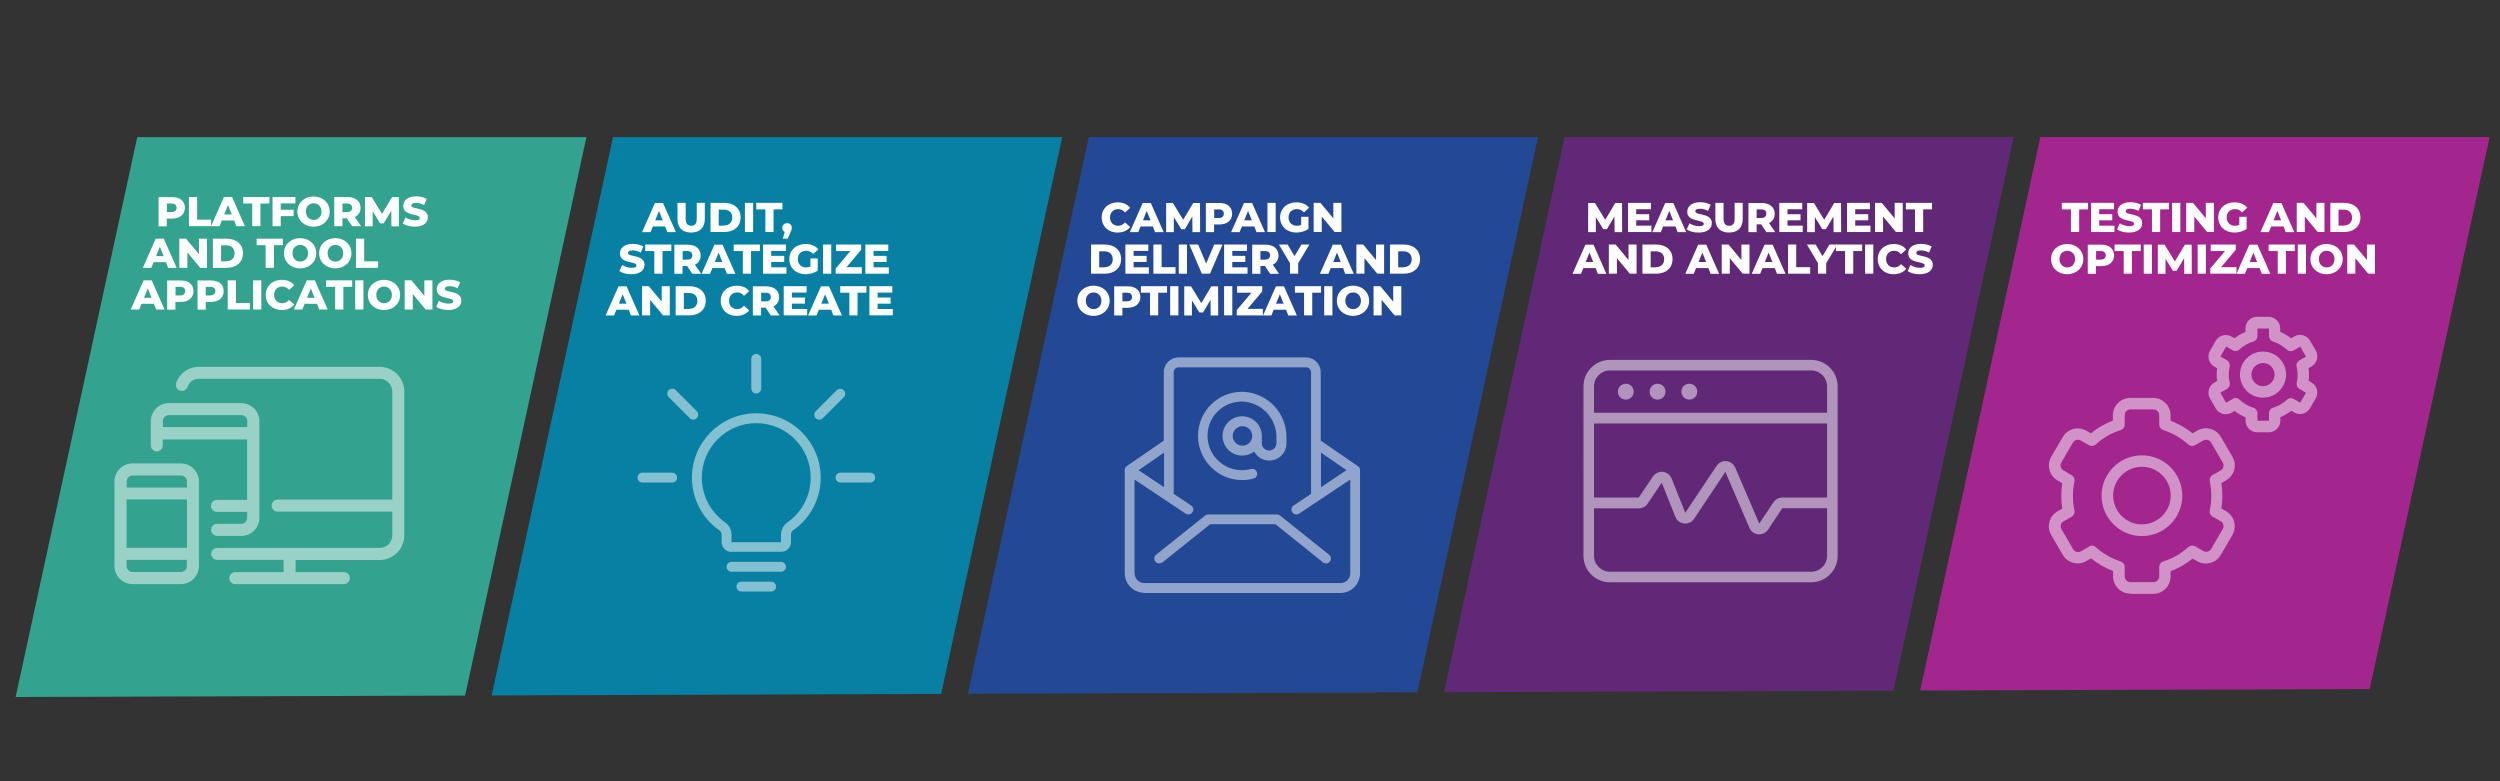 <?xml version="1.0" encoding="UTF-8"?> <svg xmlns="http://www.w3.org/2000/svg" xmlns:xlink="http://www.w3.org/1999/xlink" version="1.1" id="Layer_1" x="0px" y="0px" viewBox="0 0 1920 600" style="enable-background:new 0 0 1920 600;" xml:space="preserve"><rect x="0" y="0" width="1920" height="600" fill="#333333" stroke="none"/> <style type="text/css"> .st0{fill:#33A28E;} .st1{fill:#0780A3;} .st2{fill:#234996;} .st3{fill:#612878;} .st4{fill:#A3268F;} .st5{opacity:0.5;} .st6{fill:#FFFFFF;} </style> <g> <polygon class="st0" points="105.4,105.3 12,535.3 357.2,534.2 450.4,105.3 "></polygon> </g> <g> <polygon class="st1" points="470.8,105.3 377.6,534.1 722.8,532.9 815.8,105.3 "></polygon> </g> <g> <polygon class="st2" points="836.2,105.3 743.3,532.8 1088.5,531.7 1181.2,105.3 "></polygon> </g> <g> <polygon class="st3" points="1201.6,105.3 1109,531.6 1454.2,530.4 1546.6,105.3 "></polygon> </g> <g> <polygon class="st4" points="1567,105.3 1474.7,530.3 1819.9,529.2 1912,105.3 "></polygon> </g> <g class="st5"> <g> <path class="st6" d="M1236.4,447.2c-11.2,0-20.3-9.1-20.3-20.3V296.7c0-11.2,9.1-20.3,20.3-20.3H1391c11.2,0,20.3,9.1,20.3,20.3 v130.2c0,11.2-9.1,20.3-20.3,20.3H1236.4z M1224.2,426.9c0,6.7,5.5,12.2,12.2,12.2H1391c6.7,0,12.2-5.5,12.2-12.2v-36.6h-34.4 l-10.9,16.4c-0.9,1.3-2.1,2.4-3.6,3c-1,0.4-2.1,0.7-3.2,0.7c-3.3,0-6.2-1.9-7.5-4.9l-18.5-43.1l-24.1,36.1c-0.9,1.4-2.2,2.4-3.7,3 c-1,0.4-2,0.6-3,0.6c-3.4,0-6.3-2-7.6-5.1l-10.5-26.3l-10.8,16.1c-1.5,2.3-4,3.6-6.8,3.6h-34.4V426.9z M1325.1,354.1 c1.6,0,3.2,0.5,4.5,1.4c1.3,0.9,2.3,2.1,3,3.5l18.5,43.1l10.9-16.3c1.5-2.3,4-3.6,6.7-3.7h34.5v-56.9h-179v56.9h34.4l10.8-16.1 c1.2-1.8,3-3,5.2-3.5c0.5-0.1,1.1-0.2,1.6-0.2c1.6,0,3.1,0.5,4.5,1.4c1.4,0.9,2.4,2.2,3.1,3.8l10.5,26.3l24.1-36.1 c1.2-1.8,3.1-3,5.2-3.5C1324.1,354.1,1324.6,354.1,1325.1,354.1z M1403.2,317v-20.3c0-6.7-5.5-12.2-12.2-12.2h-154.6 c-6.7,0-12.2,5.5-12.2,12.2V317H1403.2z"></path> </g> <g> <circle class="st6" cx="1248.6" cy="300.8" r="6.1"></circle> </g> <g> <circle class="st6" cx="1273" cy="300.8" r="6.1"></circle> </g> <g> <circle class="st6" cx="1297.4" cy="300.8" r="6.1"></circle> </g> </g> <g class="st5"> <g> <path class="st6" d="M180.7,448.6c-2.6,0-4.6-2.1-4.6-4.6c0-2.6,2.1-4.6,4.6-4.6h37.1V430h-51c-2.6,0-4.6-2.1-4.6-4.6 s2.1-4.6,4.6-4.6h125.2c5.2-0.2,9.4-4.6,9.3-10v-17.9h-88.1c-2.6,0-4.6-2.1-4.6-4.6c0-2.6,2.1-4.6,4.6-4.6h88.1V301 c0.1-5.4-4.1-9.9-9.4-10.1h-139c-4.2,0-7.5,2.4-8.8,6.1c-0.6,1.9-2.4,3.2-4.4,3.2c-0.5,0-1-0.1-1.5-0.2c-2.4-0.8-3.7-3.4-2.9-5.9 c2.5-7.4,9.5-12.4,17.4-12.4h139.3c10.5,0.3,18.8,9.1,18.5,19.5v109.5c0.3,10.3-8,19.1-18.4,19.4H227v9.3h37.1 c2.6,0,4.6,2.1,4.6,4.6c0,2.6-2.1,4.6-4.6,4.6H180.7z"></path> </g> <g> <path class="st6" d="M101.8,448.6c-7.7,0-13.9-6.2-13.9-13.9v-64.9c0-7.7,6.2-13.9,13.9-13.9h37.1c7.7,0,13.9,6.2,13.9,13.9v64.9 c0,7.7-6.2,13.9-13.9,13.9H101.8z M97.2,434.7c0,2.6,2.1,4.6,4.6,4.6h37.1c2.6,0,4.6-2.1,4.6-4.6V430H97.2V434.7z M143.6,420.7 v-37.1H97.2v37.1H143.6z M143.6,374.4v-4.6c0-2.6-2.1-4.6-4.6-4.6h-37.1c-2.6,0-4.6,2.1-4.6,4.6v4.6H143.6z"></path> </g> <g> <path class="st6" d="M166.7,411.5c-2.6,0-4.6-2.1-4.6-4.6s2.1-4.6,4.6-4.6h18.5c2.6,0,4.6-2.1,4.6-4.6v-4.6h-23.2 c-2.6,0-4.6-2.1-4.6-4.6c0-2.6,2.1-4.6,4.6-4.6h23.2v-46.4H125v4.6c0,2.6-2.1,4.6-4.6,4.6c-2.6,0-4.6-2.1-4.6-4.6v-9.1 c0-0.1,0-0.1,0-0.2s0-0.1,0-0.2v-9.1c0-7.7,6.2-13.9,13.9-13.9h55.6c7.7,0,13.9,6.2,13.9,13.9v74.2c0,7.7-6.2,13.9-13.9,13.9 H166.7z M189.9,328v-4.6c0-2.6-2.1-4.6-4.6-4.6h-55.6c-2.6,0-4.6,2.1-4.6,4.6v4.6H189.9z"></path> </g> </g> <g> <path class="st6" d="M142,159.6c0,5.1-3.8,8.3-10,8.3h-3.9v5.9h-6.3v-22.4h10.2C138.2,151.3,142,154.4,142,159.6z M135.6,159.6 c0-2.1-1.3-3.3-3.9-3.3h-3.5v6.6h3.5C134.3,162.8,135.6,161.6,135.6,159.6z"></path> <path class="st6" d="M145.1,151.3h6.3v17.4h10.7v5h-17V151.3z"></path> <path class="st6" d="M179.9,169.3h-9.5l-1.8,4.4h-6.5l9.9-22.4h6.2l9.9,22.4h-6.6L179.9,169.3z M178,164.7l-2.9-7.2l-2.9,7.2H178z"></path> <path class="st6" d="M193.7,156.3h-6.9v-5h20.1v5H200v17.4h-6.3V156.3z"></path> <path class="st6" d="M215.6,156.2v4.9h9.9v4.9h-9.9v7.7h-6.3v-22.4h17.6v4.9H215.6z"></path> <path class="st6" d="M228.4,162.5c0-6.7,5.3-11.6,12.4-11.6s12.4,4.9,12.4,11.6c0,6.7-5.3,11.6-12.4,11.6S228.4,169.2,228.4,162.5z M246.9,162.5c0-3.9-2.7-6.4-6-6.4c-3.4,0-6,2.5-6,6.4s2.7,6.4,6,6.4C244.3,168.9,246.9,166.3,246.9,162.5z"></path> <path class="st6" d="M266.4,167.7H263v6h-6.3v-22.4h10.2c6.1,0,10,3.2,10,8.3c0,3.3-1.6,5.7-4.4,7.1l4.8,7h-6.8L266.4,167.7z M266.5,156.3H263v6.6h3.5c2.6,0,3.9-1.2,3.9-3.3C270.4,157.5,269.1,156.3,266.5,156.3z"></path> <path class="st6" d="M300.6,173.7l-0.1-11.9l-5.8,9.7h-2.8l-5.7-9.3v11.6h-5.9v-22.4h5.2l7.9,12.9l7.7-12.9h5.2l0.1,22.4H300.6z"></path> <path class="st6" d="M309.3,171.7l2.1-4.7c2,1.3,4.8,2.2,7.4,2.2c2.6,0,3.6-0.7,3.6-1.8c0-3.6-12.7-1-12.7-9.3c0-4,3.3-7.3,9.9-7.3 c2.9,0,5.9,0.7,8.1,2l-2,4.7c-2.1-1.2-4.3-1.7-6.2-1.7c-2.7,0-3.6,0.9-3.6,2c0,3.4,12.7,0.9,12.7,9.1c0,3.9-3.3,7.2-9.9,7.2 C315,174.1,311.4,173.1,309.3,171.7z"></path> <path class="st6" d="M127.5,201.3h-9.5l-1.8,4.4h-6.5l9.9-22.4h6.2l9.9,22.4h-6.6L127.5,201.3z M125.7,196.7l-2.9-7.2l-2.9,7.2 H125.7z"></path> <path class="st6" d="M159,183.3v22.4h-5.2l-9.9-11.9v11.9h-6.2v-22.4h5.2l9.9,11.9v-11.9H159z"></path> <path class="st6" d="M163.5,183.3h10.6c7.4,0,12.5,4.3,12.5,11.2s-5.1,11.2-12.5,11.2h-10.6V183.3z M173.8,200.6 c3.8,0,6.4-2.3,6.4-6.1s-2.6-6.1-6.4-6.1h-4v12.3H173.8z"></path> <path class="st6" d="M204,188.3h-6.9v-5h20.1v5h-6.8v17.4H204V188.3z"></path> <path class="st6" d="M218.1,194.5c0-6.7,5.3-11.6,12.4-11.6s12.4,4.9,12.4,11.6c0,6.7-5.3,11.6-12.4,11.6S218.1,201.2,218.1,194.5z M236.6,194.5c0-3.9-2.7-6.4-6-6.4c-3.4,0-6,2.5-6,6.4s2.7,6.4,6,6.4C233.9,200.9,236.6,198.3,236.6,194.5z"></path> <path class="st6" d="M245.1,194.5c0-6.7,5.3-11.6,12.4-11.6s12.4,4.9,12.4,11.6c0,6.7-5.3,11.6-12.4,11.6S245.1,201.2,245.1,194.5z M263.6,194.5c0-3.9-2.7-6.4-6-6.4c-3.4,0-6,2.5-6,6.4s2.7,6.4,6,6.4C261,200.9,263.6,198.3,263.6,194.5z"></path> <path class="st6" d="M273.4,183.3h6.3v17.4h10.7v5h-17V183.3z"></path> <path class="st6" d="M118.2,233.3h-9.5l-1.8,4.4h-6.5l9.9-22.4h6.2l9.9,22.4H120L118.2,233.3z M116.4,228.7l-2.9-7.2l-2.9,7.2 H116.4z"></path> <path class="st6" d="M148.6,223.6c0,5.1-3.8,8.3-10,8.3h-3.9v5.9h-6.3v-22.4h10.2C144.7,215.3,148.6,218.4,148.6,223.6z M142.2,223.6c0-2.1-1.3-3.3-3.9-3.3h-3.5v6.6h3.5C140.8,226.8,142.2,225.6,142.2,223.6z"></path> <path class="st6" d="M171.8,223.6c0,5.1-3.8,8.3-10,8.3H158v5.9h-6.3v-22.4h10.2C168,215.3,171.8,218.4,171.8,223.6z M165.4,223.6 c0-2.1-1.3-3.3-3.9-3.3H158v6.6h3.5C164.1,226.8,165.4,225.6,165.4,223.6z"></path> <path class="st6" d="M174.9,215.3h6.3v17.4h10.7v5h-17V215.3z"></path> <path class="st6" d="M194.4,215.3h6.3v22.4h-6.3V215.3z"></path> <path class="st6" d="M204.1,226.5c0-6.8,5.2-11.6,12.3-11.6c4.1,0,7.5,1.5,9.6,4.2l-4,3.6c-1.4-1.7-3.1-2.6-5.3-2.6 c-3.7,0-6.2,2.6-6.2,6.4s2.6,6.4,6.2,6.4c2.1,0,3.9-0.9,5.3-2.6l4,3.6c-2.2,2.7-5.5,4.2-9.6,4.2 C209.3,238.1,204.1,233.3,204.1,226.5z"></path> <path class="st6" d="M243.5,233.3H234l-1.8,4.4h-6.5l9.9-22.4h6.2l9.9,22.4h-6.6L243.5,233.3z M241.6,228.7l-2.9-7.2l-2.9,7.2 H241.6z"></path> <path class="st6" d="M257.3,220.3h-6.9v-5h20.1v5h-6.8v17.4h-6.3V220.3z"></path> <path class="st6" d="M272.8,215.3h6.3v22.4h-6.3V215.3z"></path> <path class="st6" d="M282.5,226.5c0-6.7,5.3-11.6,12.4-11.6s12.4,4.9,12.4,11.6c0,6.7-5.3,11.6-12.4,11.6S282.5,233.2,282.5,226.5z M301,226.5c0-3.9-2.7-6.4-6-6.4c-3.4,0-6,2.5-6,6.4s2.7,6.4,6,6.4C298.4,232.9,301,230.3,301,226.5z"></path> <path class="st6" d="M332.1,215.3v22.4h-5.2l-9.9-11.9v11.9h-6.2v-22.4h5.2l9.9,11.9v-11.9H332.1z"></path> <path class="st6" d="M335,235.7l2.1-4.7c2,1.3,4.8,2.2,7.4,2.2c2.6,0,3.6-0.7,3.6-1.8c0-3.6-12.7-1-12.7-9.3c0-4,3.3-7.3,9.9-7.3 c2.9,0,5.9,0.7,8.1,2l-2,4.7c-2.1-1.2-4.3-1.7-6.2-1.7c-2.7,0-3.6,0.9-3.6,2c0,3.4,12.7,0.9,12.7,9.1c0,3.9-3.3,7.2-9.9,7.2 C340.7,238.1,337.1,237.1,335,235.7z"></path> </g> <g> <path class="st6" d="M510.9,173.9h-9.5l-1.8,4.4h-6.5l9.9-22.4h6.2l9.9,22.4h-6.6L510.9,173.9z M509,169.2l-2.9-7.2l-2.9,7.2H509z"></path> <path class="st6" d="M520.3,168.2v-12.4h6.3V168c0,3.8,1.6,5.4,4.3,5.4c2.6,0,4.2-1.5,4.2-5.4v-12.2h6.2v12.4 c0,6.7-3.9,10.4-10.5,10.4S520.3,174.9,520.3,168.2z"></path> <path class="st6" d="M545.7,155.8h10.6c7.4,0,12.5,4.3,12.5,11.2c0,6.9-5.1,11.2-12.5,11.2h-10.6V155.8z M556,173.2 c3.8,0,6.4-2.3,6.4-6.1c0-3.9-2.6-6.1-6.4-6.1h-4v12.3H556z"></path> <path class="st6" d="M572.1,155.8h6.3v22.4h-6.3V155.8z"></path> <path class="st6" d="M587.7,160.8h-6.9v-5h20.1v5h-6.8v17.4h-6.3V160.8z"></path> <path class="st6" d="M608.1,174.9c0,0.9-0.1,1.6-1.1,3.7l-2,4.7h-3.8l1.5-5.2c-1.2-0.5-1.9-1.6-1.9-3.1c0-2.2,1.5-3.6,3.6-3.6 C606.6,171.3,608.1,172.7,608.1,174.9z"></path> <path class="st6" d="M475.7,208.2l2.1-4.7c2,1.3,4.8,2.2,7.4,2.2c2.6,0,3.6-0.7,3.6-1.8c0-3.6-12.7-1-12.7-9.3c0-4,3.3-7.3,9.9-7.3 c2.9,0,5.9,0.7,8.1,2l-2,4.7c-2.1-1.2-4.3-1.7-6.2-1.7c-2.7,0-3.6,0.9-3.6,2c0,3.4,12.7,0.9,12.7,9.1c0,3.9-3.3,7.2-9.9,7.2 C481.4,210.7,477.8,209.7,475.7,208.2z"></path> <path class="st6" d="M502.4,192.8h-6.9v-5h20.1v5h-6.8v17.4h-6.3V192.8z"></path> <path class="st6" d="M527.7,204.3h-3.5v6h-6.3v-22.4h10.2c6.1,0,10,3.2,10,8.3c0,3.3-1.6,5.7-4.4,7.1l4.8,7h-6.8L527.7,204.3z M527.8,192.8h-3.5v6.6h3.5c2.6,0,3.9-1.2,3.9-3.3C531.7,194,530.4,192.8,527.8,192.8z"></path> <path class="st6" d="M556.6,205.9h-9.5l-1.8,4.4h-6.5l9.9-22.4h6.2l9.9,22.4h-6.6L556.6,205.9z M554.8,201.2l-2.9-7.2l-2.9,7.2 H554.8z"></path> <path class="st6" d="M570.4,192.8h-6.9v-5h20.1v5h-6.8v17.4h-6.3V192.8z"></path> <path class="st6" d="M604,205.3v4.9h-18v-22.4h17.6v4.9h-11.3v3.8h10v4.7h-10v4.1H604z"></path> <path class="st6" d="M622.4,198.5h5.6v9.3c-2.6,1.9-6.1,2.8-9.4,2.8c-7.1,0-12.4-4.8-12.4-11.6s5.2-11.6,12.5-11.6 c4.2,0,7.6,1.4,9.8,4.1l-4,3.6c-1.5-1.7-3.3-2.5-5.4-2.5c-3.8,0-6.4,2.5-6.4,6.4c0,3.8,2.6,6.4,6.3,6.4c1.2,0,2.3-0.2,3.4-0.7 V198.5z"></path> <path class="st6" d="M632.1,187.8h6.3v22.4h-6.3V187.8z"></path> <path class="st6" d="M661.9,205.2v5h-20.1v-4l11.3-13.4h-11v-5h19.3v4l-11.3,13.4H661.9z"></path> <path class="st6" d="M682.6,205.3v4.9h-18v-22.4h17.6v4.9h-11.3v3.8h10v4.7h-10v4.1H682.6z"></path> <path class="st6" d="M482.9,237.9h-9.5l-1.8,4.4h-6.5l9.9-22.4h6.2l9.9,22.4h-6.6L482.9,237.9z M481.1,233.2l-2.9-7.2l-2.9,7.2 H481.1z"></path> <path class="st6" d="M514.4,219.8v22.4h-5.2l-9.9-11.9v11.9h-6.2v-22.4h5.2l9.9,11.9v-11.9H514.4z"></path> <path class="st6" d="M518.9,219.8h10.6c7.4,0,12.5,4.3,12.5,11.2c0,6.9-5.1,11.2-12.5,11.2h-10.6V219.8z M529.2,237.2 c3.8,0,6.4-2.3,6.4-6.1c0-3.9-2.6-6.1-6.4-6.1h-4v12.3H529.2z"></path> <path class="st6" d="M553.5,231c0-6.8,5.2-11.6,12.3-11.6c4.1,0,7.5,1.5,9.6,4.2l-4,3.6c-1.4-1.7-3.1-2.6-5.3-2.6 c-3.7,0-6.2,2.6-6.2,6.4s2.6,6.4,6.2,6.4c2.1,0,3.9-0.9,5.3-2.6l4,3.6c-2.2,2.7-5.5,4.2-9.6,4.2C558.7,242.7,553.5,237.8,553.5,231 z"></path> <path class="st6" d="M588,236.3h-3.5v6h-6.3v-22.4h10.2c6.1,0,10,3.2,10,8.3c0,3.3-1.6,5.7-4.4,7.1l4.8,7h-6.8L588,236.3z M588.1,224.8h-3.5v6.6h3.5c2.6,0,3.9-1.2,3.9-3.3C592,226,590.7,224.8,588.1,224.8z"></path> <path class="st6" d="M619.9,237.3v4.9h-18v-22.4h17.6v4.9h-11.3v3.8h10v4.7h-10v4.1H619.9z"></path> <path class="st6" d="M638.4,237.9h-9.5l-1.8,4.4h-6.5l9.9-22.4h6.2l9.9,22.4h-6.6L638.4,237.9z M636.6,233.2l-2.9-7.2l-2.9,7.2 H636.6z"></path> <path class="st6" d="M652.2,224.8h-6.9v-5h20.1v5h-6.8v17.4h-6.3V224.8z"></path> <path class="st6" d="M685.7,237.3v4.9h-18v-22.4h17.6v4.9H674v3.8h10v4.7h-10v4.1H685.7z"></path> </g> <g> <path class="st6" d="M846.1,167c0-6.8,5.2-11.6,12.3-11.6c4.1,0,7.5,1.5,9.6,4.2l-4,3.6c-1.4-1.7-3.1-2.6-5.3-2.6 c-3.7,0-6.2,2.6-6.2,6.4s2.6,6.4,6.2,6.4c2.1,0,3.9-0.9,5.3-2.6l4,3.6c-2.2,2.7-5.5,4.2-9.6,4.2C851.3,178.7,846.1,173.8,846.1,167 z"></path> <path class="st6" d="M885.4,173.9H876l-1.8,4.4h-6.5l9.9-22.4h6.2l9.9,22.4h-6.6L885.4,173.9z M883.6,169.2l-2.9-7.2l-2.9,7.2 H883.6z"></path> <path class="st6" d="M915.8,178.2l-0.1-11.9L910,176h-2.8l-5.7-9.3v11.6h-5.9v-22.4h5.2l7.9,12.9l7.7-12.9h5.2l0.1,22.4H915.8z"></path> <path class="st6" d="M946.3,164.1c0,5.1-3.8,8.3-10,8.3h-3.9v5.9h-6.3v-22.4h10.2C942.5,155.8,946.3,159,946.3,164.1z M939.9,164.1 c0-2.1-1.3-3.3-3.9-3.3h-3.5v6.6h3.5C938.6,167.4,939.9,166.2,939.9,164.1z"></path> <path class="st6" d="M963.3,173.9h-9.5l-1.8,4.4h-6.5l9.9-22.4h6.2l9.9,22.4H965L963.3,173.9z M961.4,169.2l-2.9-7.2l-2.9,7.2 H961.4z"></path> <path class="st6" d="M973.4,155.8h6.3v22.4h-6.3V155.8z"></path> <path class="st6" d="M999.3,166.5h5.6v9.3c-2.6,1.9-6.1,2.8-9.4,2.8c-7.1,0-12.4-4.8-12.4-11.6s5.2-11.6,12.5-11.6 c4.2,0,7.6,1.4,9.8,4.1l-4,3.6c-1.5-1.7-3.3-2.5-5.4-2.5c-3.8,0-6.4,2.5-6.4,6.4c0,3.8,2.6,6.4,6.3,6.4c1.2,0,2.3-0.2,3.4-0.7 V166.5z"></path> <path class="st6" d="M1030.2,155.8v22.4h-5.2l-9.9-11.9v11.9h-6.2v-22.4h5.2l9.9,11.9v-11.9H1030.2z"></path> <path class="st6" d="M837.9,187.8h10.6c7.4,0,12.5,4.3,12.5,11.2c0,6.9-5.1,11.2-12.5,11.2h-10.6V187.8z M848.2,205.2 c3.8,0,6.4-2.3,6.4-6.1c0-3.9-2.6-6.1-6.4-6.1h-4v12.3H848.2z"></path> <path class="st6" d="M882.3,205.3v4.9h-18v-22.4h17.6v4.9h-11.3v3.8h10v4.7h-10v4.1H882.3z"></path> <path class="st6" d="M885.8,187.8h6.3v17.4h10.7v5h-17V187.8z"></path> <path class="st6" d="M905.3,187.8h6.3v22.4h-6.3V187.8z"></path> <path class="st6" d="M938.9,187.8l-9.6,22.4H923l-9.6-22.4h6.8l6.1,14.6l6.2-14.6H938.9z"></path> <path class="st6" d="M958.1,205.3v4.9h-18v-22.4h17.6v4.9h-11.3v3.8h10v4.7h-10v4.1H958.1z"></path> <path class="st6" d="M971.5,204.3H968v6h-6.3v-22.4h10.2c6.1,0,10,3.2,10,8.3c0,3.3-1.6,5.7-4.4,7.1l4.8,7h-6.8L971.5,204.3z M971.5,192.8H968v6.6h3.5c2.6,0,3.9-1.2,3.9-3.3C975.5,194,974.1,192.8,971.5,192.8z"></path> <path class="st6" d="M997,202.2v8h-6.3v-8.1l-8.5-14.3h6.7l5.3,8.9l5.3-8.9h6.1L997,202.2z"></path> <path class="st6" d="M1031.5,205.9h-9.5l-1.8,4.4h-6.5l9.9-22.4h6.2l9.9,22.4h-6.6L1031.5,205.9z M1029.7,201.2l-2.9-7.2l-2.9,7.2 H1029.7z"></path> <path class="st6" d="M1063,187.8v22.4h-5.2l-9.9-11.9v11.9h-6.2v-22.4h5.2l9.9,11.9v-11.9H1063z"></path> <path class="st6" d="M1067.5,187.8h10.6c7.4,0,12.5,4.3,12.5,11.2c0,6.9-5.1,11.2-12.5,11.2h-10.6V187.8z M1077.8,205.2 c3.8,0,6.4-2.3,6.4-6.1c0-3.9-2.6-6.1-6.4-6.1h-4v12.3H1077.8z"></path> <path class="st6" d="M827.4,231c0-6.7,5.3-11.6,12.4-11.6s12.4,4.9,12.4,11.6c0,6.7-5.3,11.6-12.4,11.6S827.4,237.7,827.4,231z M845.9,231c0-3.9-2.7-6.4-6-6.4c-3.4,0-6,2.5-6,6.4c0,3.9,2.7,6.4,6,6.4C843.3,237.4,845.9,234.9,845.9,231z"></path> <path class="st6" d="M875.8,228.1c0,5.1-3.8,8.3-10,8.3H862v5.9h-6.3v-22.4h10.2C872,219.8,875.8,223,875.8,228.1z M869.4,228.1 c0-2.1-1.3-3.3-3.9-3.3H862v6.6h3.5C868.1,231.4,869.4,230.2,869.4,228.1z"></path> <path class="st6" d="M883.1,224.8h-6.9v-5h20.1v5h-6.8v17.4h-6.3V224.8z"></path> <path class="st6" d="M898.7,219.8h6.3v22.4h-6.3V219.8z"></path> <path class="st6" d="M929.8,242.2l-0.1-11.9l-5.8,9.7h-2.8l-5.7-9.3v11.6h-5.9v-22.4h5.2l7.9,12.9l7.7-12.9h5.2l0.1,22.4H929.8z"></path> <path class="st6" d="M940.1,219.8h6.3v22.4h-6.3V219.8z"></path> <path class="st6" d="M969.9,237.2v5h-20.1v-4l11.3-13.4h-11v-5h19.3v4l-11.3,13.4H969.9z"></path> <path class="st6" d="M987.7,237.9h-9.5l-1.8,4.4H970l9.9-22.4h6.2l9.9,22.4h-6.6L987.7,237.9z M985.8,233.2l-2.9-7.2l-2.9,7.2 H985.8z"></path> <path class="st6" d="M1001.4,224.8h-6.9v-5h20.1v5h-6.8v17.4h-6.3V224.8z"></path> <path class="st6" d="M1017,219.8h6.3v22.4h-6.3V219.8z"></path> <path class="st6" d="M1026.7,231c0-6.7,5.3-11.6,12.4-11.6s12.4,4.9,12.4,11.6c0,6.7-5.3,11.6-12.4,11.6S1026.7,237.7,1026.7,231z M1045.2,231c0-3.9-2.7-6.4-6-6.4c-3.4,0-6,2.5-6,6.4c0,3.9,2.7,6.4,6,6.4C1042.5,237.4,1045.2,234.9,1045.2,231z"></path> <path class="st6" d="M1076.2,219.8v22.4h-5.2l-9.9-11.9v11.9h-6.2v-22.4h5.2l9.9,11.9v-11.9H1076.2z"></path> </g> <g> <path class="st6" d="M1240,178.2l-0.1-11.9l-5.8,9.7h-2.8l-5.7-9.3v11.6h-5.9v-22.4h5.2l7.9,12.9l7.7-12.9h5.2l0.1,22.4H1240z"></path> <path class="st6" d="M1268.3,173.3v4.9h-18v-22.4h17.6v4.9h-11.3v3.8h10v4.7h-10v4.1H1268.3z"></path> <path class="st6" d="M1286.8,173.9h-9.5l-1.8,4.4h-6.5l9.9-22.4h6.2l9.9,22.4h-6.6L1286.8,173.9z M1284.9,169.2l-2.9-7.2l-2.9,7.2 H1284.9z"></path> <path class="st6" d="M1295.4,176.2l2.1-4.7c2,1.3,4.8,2.2,7.4,2.2c2.6,0,3.6-0.7,3.6-1.8c0-3.6-12.7-1-12.7-9.3 c0-4,3.3-7.3,9.9-7.3c2.9,0,5.9,0.7,8.1,2l-2,4.7c-2.1-1.2-4.3-1.7-6.2-1.7c-2.7,0-3.6,0.9-3.6,2c0,3.4,12.7,0.9,12.7,9.1 c0,3.9-3.3,7.2-9.9,7.2C1301.1,178.7,1297.5,177.7,1295.4,176.2z"></path> <path class="st6" d="M1317.4,168.2v-12.4h6.3V168c0,3.8,1.6,5.4,4.3,5.4c2.6,0,4.2-1.5,4.2-5.4v-12.2h6.2v12.4 c0,6.7-3.9,10.4-10.5,10.4S1317.4,174.9,1317.4,168.2z"></path> <path class="st6" d="M1352.6,172.3h-3.5v6h-6.3v-22.4h10.2c6.1,0,10,3.2,10,8.3c0,3.3-1.6,5.7-4.4,7.1l4.8,7h-6.8L1352.6,172.3z M1352.6,160.8h-3.5v6.6h3.5c2.6,0,3.9-1.2,3.9-3.3C1356.6,162,1355.3,160.8,1352.6,160.8z"></path> <path class="st6" d="M1384.5,173.3v4.9h-18v-22.4h17.6v4.9h-11.3v3.8h10v4.7h-10v4.1H1384.5z"></path> <path class="st6" d="M1408.2,178.2l-0.1-11.9l-5.8,9.7h-2.8l-5.7-9.3v11.6h-5.9v-22.4h5.2l7.9,12.9l7.7-12.9h5.2l0.1,22.4H1408.2z"></path> <path class="st6" d="M1436.5,173.3v4.9h-18v-22.4h17.6v4.9h-11.3v3.8h10v4.7h-10v4.1H1436.5z"></path> <path class="st6" d="M1461.3,155.8v22.4h-5.2l-9.9-11.9v11.9h-6.2v-22.4h5.2l9.9,11.9v-11.9H1461.3z"></path> <path class="st6" d="M1470.6,160.8h-6.9v-5h20.1v5h-6.8v17.4h-6.3V160.8z"></path> <path class="st6" d="M1225.5,205.9h-9.5l-1.8,4.4h-6.5l9.9-22.4h6.2l9.9,22.4h-6.6L1225.5,205.9z M1223.6,201.2l-2.9-7.2l-2.9,7.2 H1223.6z"></path> <path class="st6" d="M1256.9,187.8v22.4h-5.2l-9.9-11.9v11.9h-6.2v-22.4h5.2l9.9,11.9v-11.9H1256.9z"></path> <path class="st6" d="M1261.4,187.8h10.6c7.4,0,12.5,4.3,12.5,11.2c0,6.9-5.1,11.2-12.5,11.2h-10.6V187.8z M1271.7,205.2 c3.8,0,6.4-2.3,6.4-6.1c0-3.9-2.6-6.1-6.4-6.1h-4v12.3H1271.7z"></path> <path class="st6" d="M1312.1,205.9h-9.5l-1.8,4.4h-6.5l9.9-22.4h6.2l9.9,22.4h-6.6L1312.1,205.9z M1310.3,201.2l-2.9-7.2l-2.9,7.2 H1310.3z"></path> <path class="st6" d="M1343.6,187.8v22.4h-5.2l-9.9-11.9v11.9h-6.2v-22.4h5.2l9.9,11.9v-11.9H1343.6z"></path> <path class="st6" d="M1363.1,205.9h-9.5l-1.8,4.4h-6.5l9.9-22.4h6.2l9.9,22.4h-6.6L1363.1,205.9z M1361.2,201.2l-2.9-7.2l-2.9,7.2 H1361.2z"></path> <path class="st6" d="M1373.2,187.8h6.3v17.4h10.7v5h-17V187.8z"></path> <path class="st6" d="M1402.5,202.2v8h-6.3v-8.1l-8.5-14.3h6.7l5.3,8.9l5.3-8.9h6.1L1402.5,202.2z"></path> <path class="st6" d="M1416.9,192.8h-6.9v-5h20.1v5h-6.8v17.4h-6.3V192.8z"></path> <path class="st6" d="M1432.4,187.8h6.3v22.4h-6.3V187.8z"></path> <path class="st6" d="M1442.1,199c0-6.8,5.2-11.6,12.3-11.6c4.1,0,7.5,1.5,9.6,4.2l-4,3.6c-1.4-1.7-3.1-2.6-5.3-2.6 c-3.7,0-6.2,2.6-6.2,6.4s2.6,6.4,6.2,6.4c2.1,0,3.9-0.9,5.3-2.6l4,3.6c-2.2,2.7-5.5,4.2-9.6,4.2 C1447.3,210.7,1442.1,205.8,1442.1,199z"></path> <path class="st6" d="M1465.1,208.2l2.1-4.7c2,1.3,4.8,2.2,7.4,2.2c2.6,0,3.6-0.7,3.6-1.8c0-3.6-12.7-1-12.7-9.3 c0-4,3.3-7.3,9.9-7.3c2.9,0,5.9,0.7,8.1,2l-2,4.7c-2.1-1.2-4.3-1.7-6.2-1.7c-2.7,0-3.6,0.9-3.6,2c0,3.4,12.7,0.9,12.7,9.1 c0,3.9-3.3,7.2-9.9,7.2C1470.8,210.7,1467.2,209.7,1465.1,208.2z"></path> </g> <g> <path class="st6" d="M1590.4,160.8h-6.9v-5h20.1v5h-6.8v17.4h-6.3V160.8z"></path> <path class="st6" d="M1623.9,173.3v4.9h-18v-22.4h17.6v4.9h-11.3v3.8h10v4.7h-10v4.1H1623.9z"></path> <path class="st6" d="M1625.9,176.2l2.1-4.7c2,1.3,4.8,2.2,7.4,2.2c2.6,0,3.6-0.7,3.6-1.8c0-3.6-12.7-1-12.7-9.3 c0-4,3.3-7.3,9.9-7.3c2.9,0,5.9,0.7,8.1,2l-2,4.7c-2.1-1.2-4.3-1.7-6.2-1.7c-2.7,0-3.6,0.9-3.6,2c0,3.4,12.7,0.9,12.7,9.1 c0,3.9-3.3,7.2-9.9,7.2C1631.7,178.7,1628,177.7,1625.9,176.2z"></path> <path class="st6" d="M1652.6,160.8h-6.9v-5h20.1v5h-6.8v17.4h-6.3V160.8z"></path> <path class="st6" d="M1668.2,155.8h6.3v22.4h-6.3V155.8z"></path> <path class="st6" d="M1700.3,155.8v22.4h-5.2l-9.9-11.9v11.9h-6.2v-22.4h5.2l9.9,11.9v-11.9H1700.3z"></path> <path class="st6" d="M1719.8,166.5h5.6v9.3c-2.6,1.9-6.1,2.8-9.4,2.8c-7.1,0-12.4-4.8-12.4-11.6s5.2-11.6,12.5-11.6 c4.2,0,7.6,1.4,9.8,4.1l-4,3.6c-1.5-1.7-3.3-2.5-5.4-2.5c-3.8,0-6.4,2.5-6.4,6.4c0,3.8,2.6,6.4,6.3,6.4c1.2,0,2.3-0.2,3.4-0.7 V166.5z"></path> <path class="st6" d="M1753.8,173.9h-9.5l-1.8,4.4h-6.5l9.9-22.4h6.2l9.9,22.4h-6.6L1753.8,173.9z M1751.9,169.2l-2.9-7.2l-2.9,7.2 H1751.9z"></path> <path class="st6" d="M1785.2,155.8v22.4h-5.2l-9.9-11.9v11.9h-6.2v-22.4h5.2l9.9,11.9v-11.9H1785.2z"></path> <path class="st6" d="M1789.7,155.8h10.6c7.4,0,12.5,4.3,12.5,11.2c0,6.9-5.1,11.2-12.5,11.2h-10.6V155.8z M1800,173.2 c3.8,0,6.4-2.3,6.4-6.1c0-3.9-2.6-6.1-6.4-6.1h-4v12.3H1800z"></path> <path class="st6" d="M1575.2,199c0-6.7,5.3-11.6,12.4-11.6s12.4,4.9,12.4,11.6c0,6.7-5.3,11.6-12.4,11.6S1575.2,205.7,1575.2,199z M1593.7,199c0-3.9-2.7-6.4-6-6.4c-3.4,0-6,2.5-6,6.4c0,3.9,2.7,6.4,6,6.4C1591,205.4,1593.7,202.9,1593.7,199z"></path> <path class="st6" d="M1623.6,196.1c0,5.1-3.8,8.3-10,8.3h-3.9v5.9h-6.3v-22.4h10.2C1619.7,187.8,1623.6,191,1623.6,196.1z M1617.2,196.1c0-2.1-1.3-3.3-3.9-3.3h-3.5v6.6h3.5C1615.9,199.4,1617.2,198.2,1617.2,196.1z"></path> <path class="st6" d="M1630.9,192.8h-6.9v-5h20.1v5h-6.8v17.4h-6.3V192.8z"></path> <path class="st6" d="M1646.4,187.8h6.3v22.4h-6.3V187.8z"></path> <path class="st6" d="M1677.5,210.2l-0.1-11.9l-5.8,9.7h-2.8l-5.7-9.3v11.6h-5.9v-22.4h5.2l7.9,12.9l7.7-12.9h5.2l0.1,22.4H1677.5z"></path> <path class="st6" d="M1687.8,187.8h6.3v22.4h-6.3V187.8z"></path> <path class="st6" d="M1717.6,205.2v5h-20.1v-4l11.3-13.4h-11v-5h19.3v4l-11.3,13.4H1717.6z"></path> <path class="st6" d="M1735.4,205.9h-9.5l-1.8,4.4h-6.5l9.9-22.4h6.2l9.9,22.4h-6.6L1735.4,205.9z M1733.5,201.2l-2.9-7.2l-2.9,7.2 H1733.5z"></path> <path class="st6" d="M1749.2,192.8h-6.9v-5h20.1v5h-6.8v17.4h-6.3V192.8z"></path> <path class="st6" d="M1764.7,187.8h6.3v22.4h-6.3V187.8z"></path> <path class="st6" d="M1774.4,199c0-6.7,5.3-11.6,12.4-11.6s12.4,4.9,12.4,11.6c0,6.7-5.3,11.6-12.4,11.6S1774.4,205.7,1774.4,199z M1792.9,199c0-3.9-2.7-6.4-6-6.4c-3.4,0-6,2.5-6,6.4c0,3.9,2.7,6.4,6,6.4C1790.3,205.4,1792.9,202.9,1792.9,199z"></path> <path class="st6" d="M1824,187.8v22.4h-5.2l-9.9-11.9v11.9h-6.2v-22.4h5.2l9.9,11.9v-11.9H1824z"></path> </g> <g class="st5"> <g> <path class="st6" d="M569.4,454.3c-2.1,0-3.8-1.7-3.8-3.8s1.7-3.8,3.8-3.8h22.8c2.1,0,3.8,1.7,3.8,3.8s-1.7,3.8-3.8,3.8H569.4z"></path> </g> <g> <path class="st6" d="M561.8,439.1c-2.1,0-3.8-1.7-3.8-3.8s1.7-3.8,3.8-3.8h38c2.1,0,3.8,1.7,3.8,3.8s-1.7,3.8-3.8,3.8H561.8z"></path> </g> <g> <path class="st6" d="M580.8,302.2c-2.1,0-3.8-1.7-3.8-3.8v-22.8c0-2.1,1.7-3.8,3.8-3.8s3.8,1.7,3.8,3.8v22.8 C584.7,300.5,582.9,302.2,580.8,302.2z"></path> </g> <g> <path class="st6" d="M532.5,322.3c-1,0-2-0.4-2.7-1.1L513.6,305c-1.5-1.5-1.5-3.9,0-5.4c0.7-0.7,1.7-1.1,2.7-1.1 c1,0,2,0.4,2.7,1.1l16.1,16.1c1.5,1.5,1.5,3.9,0,5.4C534.4,321.9,533.5,322.3,532.5,322.3z"></path> </g> <g> <path class="st6" d="M629.2,322.3c-1,0-2-0.4-2.7-1.1c-1.5-1.5-1.5-3.9,0-5.4l16.1-16.1c0.7-0.7,1.7-1.1,2.7-1.1s2,0.4,2.7,1.1 c1.5,1.5,1.5,3.9,0,5.4l-16.1,16.1C631.2,321.9,630.3,322.3,629.2,322.3z"></path> </g> <g> <path class="st6" d="M493.4,370.6c-2.1,0-3.8-1.7-3.8-3.8s1.7-3.8,3.8-3.8h22.8c2.1,0,3.8,1.7,3.8,3.8s-1.7,3.8-3.8,3.8H493.4z"></path> </g> <g> <path class="st6" d="M645.5,370.6c-2.1,0-3.8-1.7-3.8-3.8s1.7-3.8,3.8-3.8h22.8c2.1,0,3.8,1.7,3.8,3.8s-1.7,3.8-3.8,3.8H645.5z"></path> </g> <g> <path class="st6" d="M561.8,423.9c-4.2,0-7.6-3.4-7.6-7.6v-5.8c0-1.2-0.6-2.4-1.6-3.1c-13.3-9.2-21.2-24.4-21.2-40.6 c0-27.2,22.2-49.4,49.4-49.4c13.2,0,25.6,5.2,35,14.5c9.3,9.4,14.5,21.8,14.5,34.9c0,16.2-7.9,31.3-21.2,40.5 c-1,0.7-1.6,1.9-1.6,3.1v5.8c0,4.2-3.4,7.6-7.6,7.6H561.8z M580.8,325c-11.2,0-21.6,4.3-29.5,12.2c-7.9,7.9-12.3,18.4-12.3,29.6 c0,13.7,6.7,26.5,17.9,34.4c3.1,2.1,4.9,5.6,4.9,9.4v5.8h38v-5.8c0-3.7,1.8-7.2,4.9-9.4c11.2-7.8,17.9-20.6,17.9-34.3 C622.7,343.8,604,325,580.8,325v-1.9C580.8,323.1,580.8,325,580.8,325z"></path> </g> </g> <g class="st5"> <g> <path class="st6" d="M878.9,455.3c-8.3,0-15.1-6.8-15.1-15.1v-79.1c0-0.2,0-0.3,0-0.5c0-0.1,0-0.2,0-0.3c0.1-0.4,0.2-0.7,0.4-1.1 c0-0.1,0.1-0.2,0.1-0.2c0.1-0.1,0.1-0.2,0.2-0.2c0.2-0.3,0.5-0.6,0.8-0.8l28.5-19.6v-52.6c0-6.2,5.1-11.3,11.3-11.3h97.9 c6.2,0,11.3,5.1,11.3,11.3v52.6l28.5,19.6c0.3,0.2,0.6,0.5,0.9,0.8c0.1,0.1,0.1,0.1,0.2,0.2c0.1,0.1,0.1,0.2,0.2,0.3 c0.2,0.3,0.3,0.7,0.4,1.1c0,0.1,0,0.2,0,0.3c0,0.1,0,0.3,0,0.5v79.1c0,8.3-6.8,15.1-15.1,15.1H878.9z M871.4,440.3 c0,4.2,3.4,7.5,7.5,7.5h150.6c4.2,0,7.5-3.4,7.5-7.5v-72l-39.3,26.2c-0.6,0.4-1.3,0.6-2.1,0.6c-1.3,0-2.4-0.6-3.1-1.7 c-1.2-1.7-0.7-4.1,1-5.2l13.4-8.9v-93.4c0-2.1-1.7-3.8-3.8-3.8h-97.9c-2.1,0-3.8,1.7-3.8,3.8v93.4l13.4,8.9c1.7,1.2,2.2,3.5,1,5.2 c-0.7,1.1-1.9,1.7-3.1,1.7c-0.7,0-1.5-0.2-2.1-0.6l-39.3-26.2V440.3z M1014.5,374.2l19.6-13.1l-19.6-13.5V374.2z M894,374.2v-26.6 l-19.6,13.5L894,374.2z"></path> </g> <g> <path class="st6" d="M890.2,432.7c-1.2,0-2.2-0.5-2.9-1.4c-1.3-1.6-1-4,0.6-5.3l37.7-30.1c0.7-0.5,1.5-0.8,2.4-0.8h52.7 c0.9,0,1.7,0.3,2.3,0.8l37.7,30.1c1.6,1.3,1.9,3.7,0.6,5.3c-0.7,0.9-1.8,1.4-2.9,1.4c-0.9,0-1.7-0.3-2.3-0.8l-36.6-29.3h-50.1 l-36.6,29.3C891.9,432.4,891.1,432.7,890.2,432.7z"></path> </g> <g> <path class="st6" d="M954.1,368.7c-2.7,0-5.3-0.3-7.9-0.9c-15.6-3.7-26.6-18-26.1-34.1c0.6-18.4,15.5-32.8,33.8-32.8 c0.4,0,0.8,0,1.1,0c18.8,1,33.3,16.5,33,35.4v4.2c0,7.3-5.9,13.2-13.2,13.2c-4.9,0-9.3-2.7-11.6-6.9c-2.6,2-5.8,3.1-9.2,3.1 c-8.3,0-15.1-6.8-15.1-15.1c0-8.3,6.8-15.1,15.1-15.1s15.1,6.8,15.1,15.1v5.6c0,3.1,2.5,5.6,5.6,5.6s5.6-2.5,5.6-5.6v-4.2 c0.2-14.8-11.1-27-25.8-27.8c-0.2,0-0.5,0-0.8,0c-14.3,0-25.9,11.2-26.3,25.5c-0.4,12.5,8.1,23.6,20.3,26.5c2,0.5,4.1,0.7,6.2,0.7 c2.3,0,4.6-0.3,6.9-0.9c0.3-0.1,0.6-0.1,1-0.1c1.7,0,3.2,1.2,3.6,2.8c0.3,1,0.1,2-0.4,2.9c-0.5,0.9-1.3,1.5-2.3,1.7 C960.1,368.3,957.1,368.7,954.1,368.7z M954.2,327.3c-4.1,0-7.5,3.4-7.5,7.5s3.4,7.5,7.5,7.5c4.2,0,7.5-3.4,7.5-7.5 S958.4,327.3,954.2,327.3z"></path> </g> </g> <g class="st5"> <g> <path class="st6" d="M1645,411.7c-17.1,0-31-13.9-31-31s13.9-31,31-31s31,13.9,31,31S1662.1,411.7,1645,411.7z M1645,358.5 c-12.2,0-22.1,9.9-22.1,22.1c0,12.2,9.9,22.1,22.1,22.1s22.1-9.9,22.1-22.1S1657.2,358.5,1645,358.5z"></path> </g> <g> <path class="st6" d="M1636.1,455.9c-7.3,0-13.3-6-13.3-13.3v-4.1c-6.1-2.3-11.8-5.6-16.9-9.7l-3.6,2.1c-2,1.2-4.3,1.8-6.6,1.8 c-4.7,0-9.2-2.5-11.5-6.6l-8.9-15.3c-3.7-6.3-1.5-14.5,4.9-18.1l3.6-2.1c-1-6.5-1-13,0-19.5l-3.6-2.1c-6.3-3.7-8.5-11.8-4.9-18.1 l8.9-15.3c2.4-4.1,6.8-6.6,11.5-6.6c2.3,0,4.6,0.6,6.6,1.8l3.5,2c5.1-4.2,10.8-7.4,16.9-9.8v-4.1c0-7.3,6-13.3,13.3-13.3h17.7 c7.3,0,13.3,6,13.3,13.3v4.2c6.1,2.3,11.8,5.6,16.9,9.7l3.6-2.1c2-1.2,4.3-1.8,6.6-1.8c4.7,0,9.2,2.5,11.5,6.6l8.9,15.3 c3.7,6.3,1.5,14.5-4.9,18.1l-3.6,2.1c1,6.5,1,13,0,19.5l3.6,2.1c3.1,1.8,5.3,4.6,6.2,8.1c0.9,3.4,0.5,7-1.3,10.1l-8.9,15.3 c-1.8,3.1-4.6,5.3-8.1,6.2c-1.1,0.3-2.3,0.5-3.5,0.5c-2.3,0-4.6-0.6-6.6-1.8l-3.5-2c-5.1,4.1-10.8,7.4-16.9,9.7v4.1 c0,7.3-6,13.3-13.3,13.3H1636.1z M1606.4,419c1.1,0,2.2,0.4,3,1.1c5.6,5,12.1,8.8,19.3,11.1c1.8,0.6,3.1,2.3,3.1,4.2v7.3 c0,2.4,2,4.4,4.4,4.4h17.7c2.4,0,4.4-2,4.4-4.4v-7.3c0-1.9,1.2-3.6,3.1-4.2c7.2-2.3,13.7-6,19.3-11.1c0.8-0.7,1.9-1.1,3-1.1 c0.8,0,1.5,0.2,2.2,0.6l6.3,3.6c0.7,0.4,1.4,0.6,2.2,0.6c1.6,0,3.1-0.9,3.8-2.2l8.9-15.3c1.2-2.1,0.5-4.8-1.6-6l-6.3-3.6 c-1.7-1-2.5-2.9-2.1-4.8c1.6-7.4,1.6-14.8,0-22.2c-0.4-1.9,0.4-3.8,2.1-4.8l6.3-3.6c2.1-1.2,2.8-3.9,1.6-6l-8.9-15.3 c-0.6-1-1.5-1.8-2.7-2.1c-0.4-0.1-0.8-0.2-1.2-0.2c-0.8,0-1.5,0.2-2.2,0.6l-6.3,3.6c-0.7,0.4-1.4,0.6-2.2,0.6 c-1.1,0-2.1-0.4-2.9-1.1c-5.6-5-12.1-8.8-19.3-11.1c-1.8-0.6-3.1-2.3-3.1-4.2v-7.3c0-2.4-2-4.4-4.4-4.4h-17.7 c-2.4,0-4.4,2-4.4,4.4v7.3c0,1.9-1.2,3.6-3.1,4.2c-7.2,2.3-13.7,6-19.2,11.1c-0.8,0.7-1.9,1.1-3,1.1c-0.8,0-1.5-0.2-2.2-0.6 l-6.3-3.6c-0.7-0.4-1.4-0.6-2.2-0.6c-1.6,0-3.1,0.9-3.8,2.2l-8.9,15.3c-0.6,1-0.7,2.2-0.4,3.4c0.3,1.1,1,2.1,2.1,2.7l6.3,3.7 c1.7,1,2.5,2.9,2.1,4.8c-1.6,7.4-1.6,14.8,0,22.2c0.4,1.9-0.5,3.8-2.1,4.8l-6.3,3.6c-2.1,1.2-2.8,3.9-1.6,6l8.9,15.3 c0.6,1,1.5,1.8,2.7,2.1c0.4,0.1,0.8,0.2,1.2,0.2c0.8,0,1.5-0.2,2.2-0.6l6.3-3.6C1604.9,419.2,1605.6,419,1606.4,419z"></path> </g> <g> <path class="st6" d="M1738,305.4c-9.8,0-17.7-7.9-17.7-17.7s7.9-17.7,17.7-17.7c9.8,0,17.7,7.9,17.7,17.7S1747.7,305.4,1738,305.4 z M1738,278.8c-4.9,0-8.9,4-8.9,8.9s4,8.9,8.9,8.9c4.9,0,8.9-4,8.9-8.9S1742.9,278.8,1738,278.8z"></path> </g> <g> <path class="st6" d="M1733.5,332c-4.9,0-8.9-4-8.9-8.9v-2.6c-3-1.2-5.9-2.9-8.4-4.9l-2.3,1.3c-1.4,0.8-2.9,1.2-4.5,1.2 c-3.2,0-6.1-1.7-7.7-4.4l-4.4-7.7c-1.2-2-1.5-4.4-0.9-6.7s2.1-4.2,4.1-5.4l2.3-1.4c-0.5-3.2-0.5-6.5,0-9.7l-2.3-1.3 c-2-1.2-3.5-3.1-4.1-5.4c-0.6-2.3-0.3-4.7,0.9-6.7l4.4-7.7c1.2-2.1,3.1-3.5,5.4-4.1c0.8-0.2,1.5-0.3,2.3-0.3 c1.5,0,3.1,0.4,4.4,1.2l2.3,1.3c2.6-2,5.4-3.6,8.4-4.9v-2.7c0-4.9,4-8.9,8.9-8.9h8.9c4.9,0,8.9,4,8.9,8.9v2.7 c3,1.2,5.8,2.9,8.4,4.9l2.3-1.3c0,0,0.2-0.1,0.3-0.2c1.2-0.7,2.6-1.1,4.2-1.1c0.8,0,1.6,0.1,2.3,0.3c2.3,0.6,4.2,2.1,5.4,4.1 l4.4,7.7c1.2,2,1.5,4.4,0.9,6.7c-0.6,2.3-2.1,4.2-4.1,5.4l-2.4,1.4c0.5,3.2,0.5,6.5,0.1,9.7l2.3,1.3c2,1.2,3.5,3.1,4.1,5.4 c0.6,2.3,0.3,4.7-0.9,6.7l-4.4,7.6c-1.6,2.8-4.6,4.5-7.7,4.5l0,0c-1.5,0-3.1-0.4-4.4-1.2l-2.3-1.3c-2.6,2-5.4,3.6-8.4,4.9v2.7 c0,4.9-4,8.9-8.9,8.9H1733.5z M1716.8,305.7c1.2,0,2.2,0.4,3.1,1.2c3,2.8,6.6,5,10.6,6.2c1.9,0.6,3.2,2.3,3.2,4.2v5.8h8.9v-5.8 c0-2,1.3-3.7,3.2-4.2c3.9-1.2,7.6-3.3,10.6-6.1c0.8-0.8,1.9-1.2,3-1.2c0.8,0,1.5,0.2,2.2,0.6l5,2.9l4.4-7.7l-5-2.9 c-1.7-1-2.5-2.9-2.1-4.8c0.9-4,0.9-8.2-0.1-12.2c-0.5-1.9,0.4-3.9,2.1-4.9l5.1-2.9l-4.4-7.7l-5.1,2.9c-0.7,0.4-1.4,0.6-2.2,0.6 c-1.1,0-2.2-0.4-3.1-1.2c-3-2.8-6.6-5-10.5-6.2c-1.9-0.6-3.1-2.3-3.1-4.2v-5.8h-8.9v5.8c0,2-1.3,3.7-3.2,4.2 c-3.9,1.2-7.6,3.3-10.6,6.1c-0.8,0.8-1.9,1.2-3,1.2c-0.8,0-1.5-0.2-2.2-0.6l-5-2.9l-4.4,7.7l5,2.9c1.7,1,2.5,3,2.1,4.9 c-1,4-1,8.2,0,12.2c0.5,1.9-0.4,3.9-2.1,4.9l-5.1,2.9l4.4,7.7l5.1-2.9C1715.2,305.9,1716,305.7,1716.8,305.7z"></path> </g> </g> </svg> 